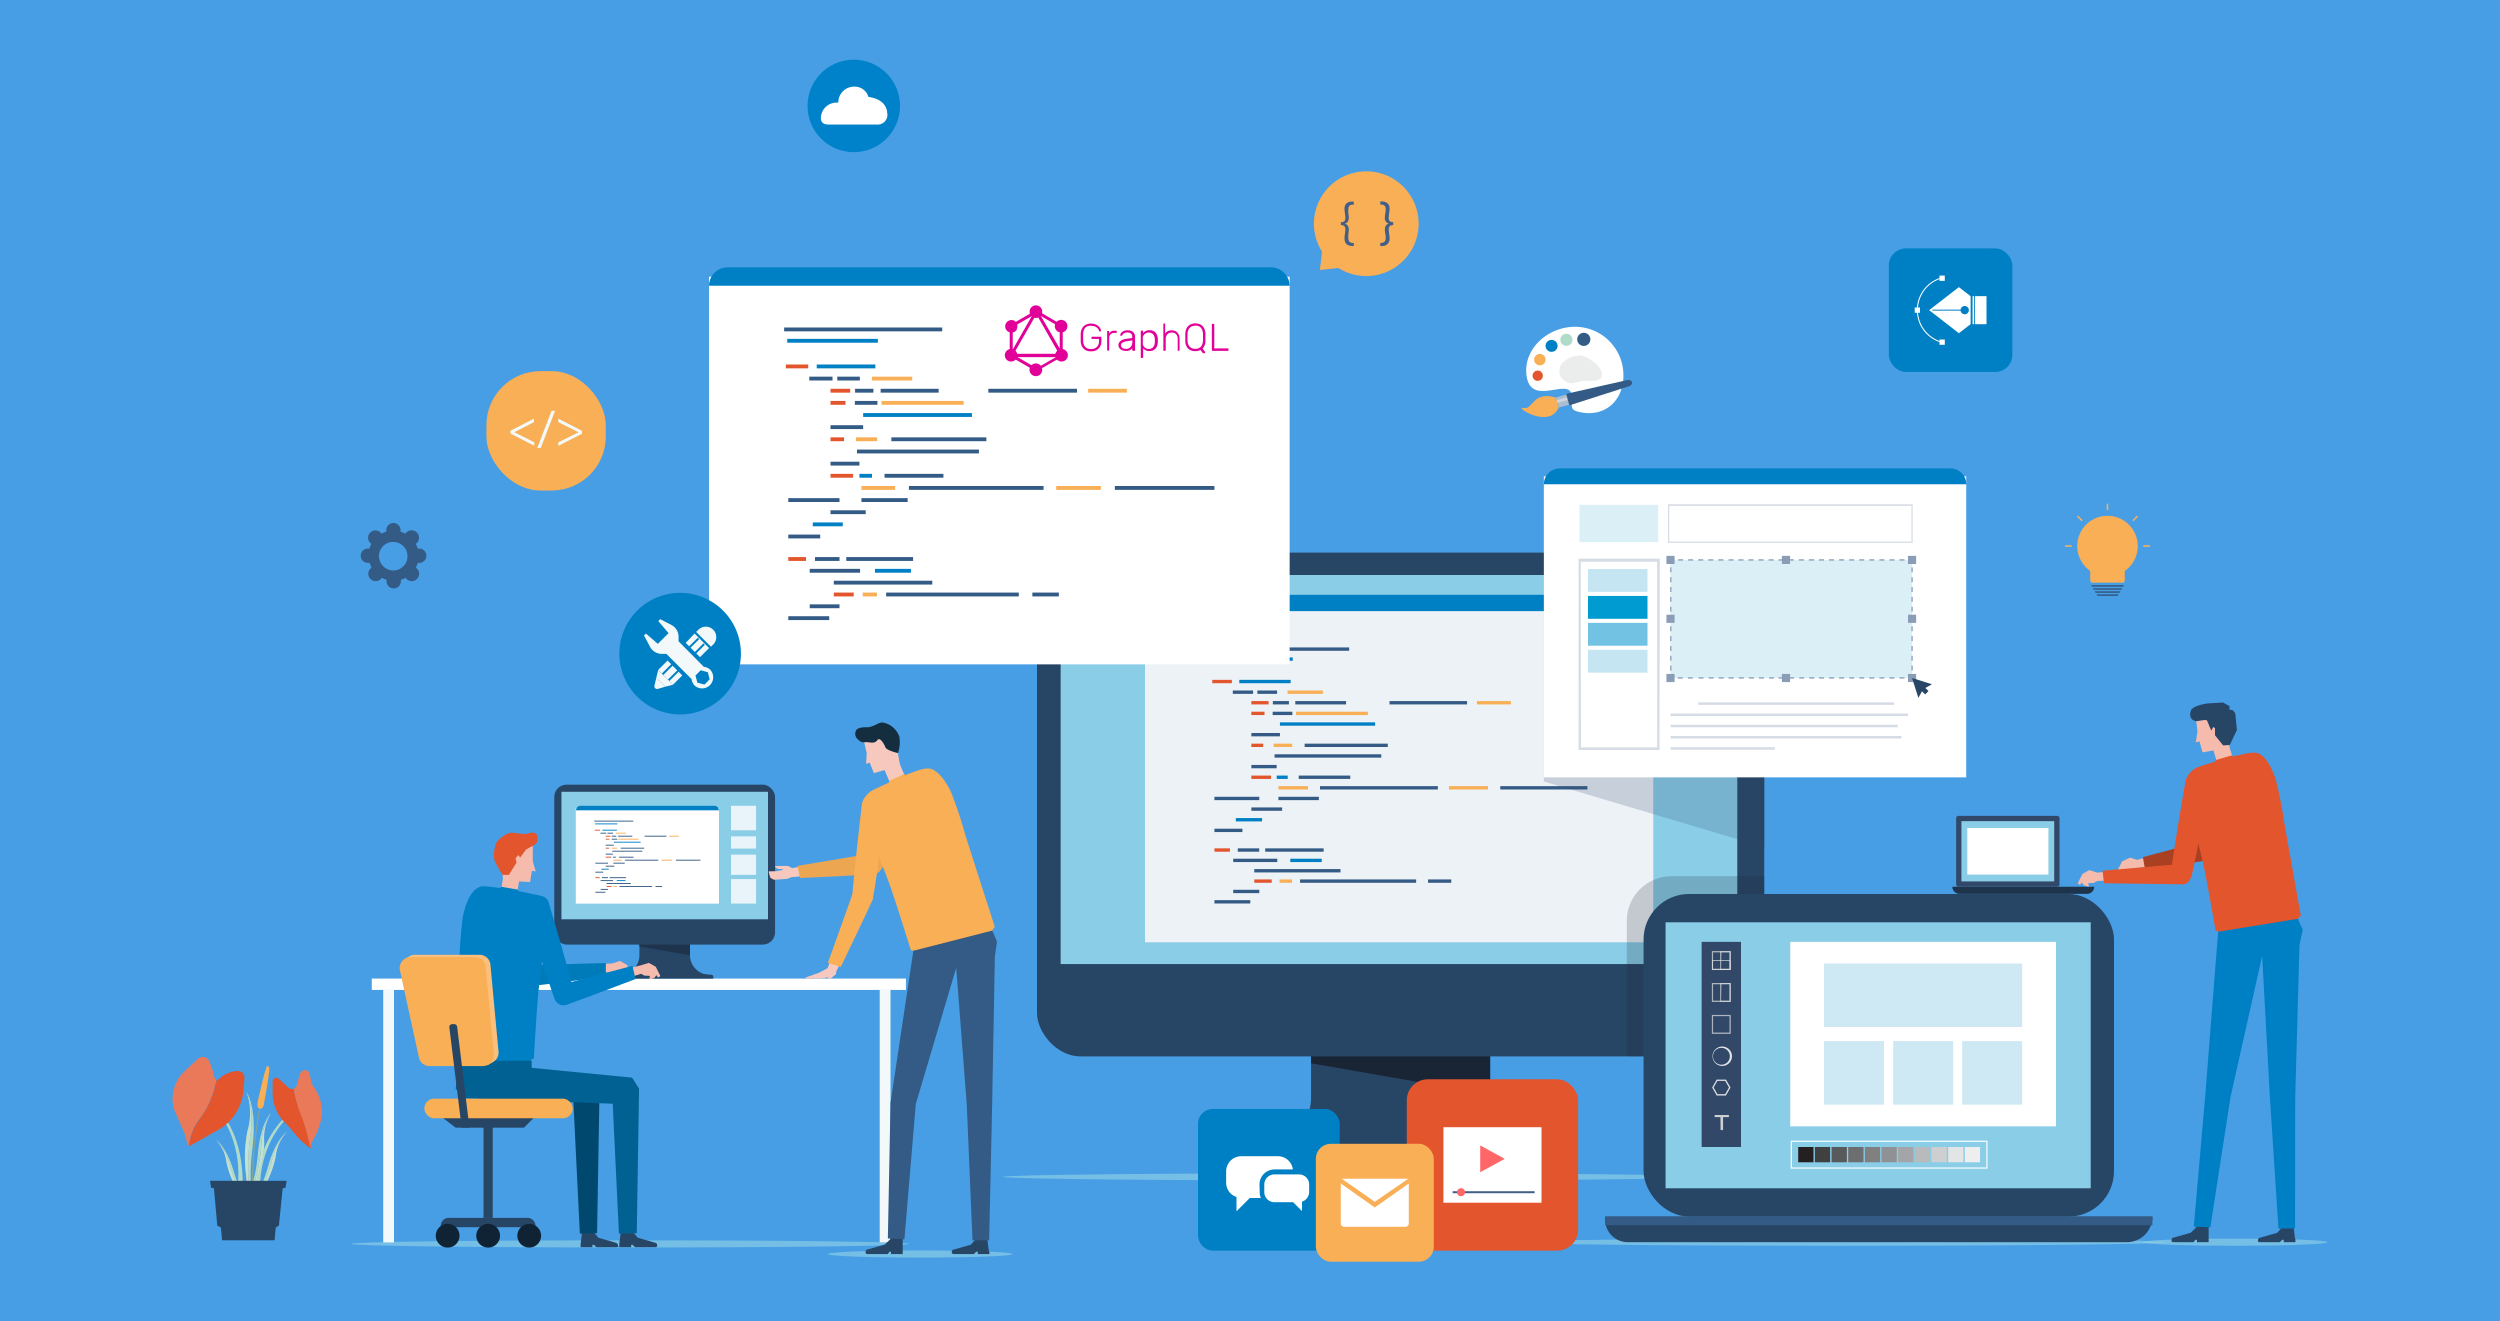 <svg id="Layer_1" data-name="Layer 1" xmlns="http://www.w3.org/2000/svg" viewBox="0 0 350 185"><defs><style>.cls-1{fill:#479ee4;}.cls-2{fill:#274565;}.cls-3,.cls-37{fill:#192434;}.cls-4,.cls-5{fill:#89cde7;}.cls-5,.cls-50{opacity:0.7;}.cls-6{fill:#e3552d;}.cls-38,.cls-7{fill:#fff;}.cls-8{fill:#425f88;}.cls-9{fill:#ff6668;}.cls-10{fill:#0080c4;}.cls-11{fill:#345b85;}.cls-12{fill:#f9af56;}.cls-13{fill:#1e344c;}.cls-14,.cls-51{fill:#314869;}.cls-15{fill:#f3f9fa;}.cls-16{fill:#0082ca;}.cls-17{fill:#b0dbc8;}.cls-18{fill:#ea795a;}.cls-19{fill:#84a496;}.cls-20{fill:#a3a5a8;}.cls-21{fill:#c1e2d3;}.cls-22{fill:#2a2a3c;}.cls-23{fill:#e8f4fa;}.cls-24{fill:#f5bcad;}.cls-25{fill:#aa4022;}.cls-26{fill:#f7c9be;}.cls-27{fill:#142d3f;}.cls-28{fill:#eca652;}.cls-29{fill:#c5e5f3;}.cls-30{fill:#007bba;}.cls-31{fill:#00486e;}.cls-32{fill:#006192;}.cls-33{fill:#0f2334;}.cls-34{fill:#fabf7b;}.cls-35{fill:#edf2f6;}.cls-36{fill:#a4a6a9;}.cls-37,.cls-51{opacity:0.2;}.cls-38{opacity:0.9;}.cls-39{fill:#241f20;}.cls-40{fill:#404041;}.cls-41{fill:#58595b;}.cls-42{fill:#6d6e70;}.cls-43{fill:#808081;}.cls-44{fill:#8f9194;}.cls-45{fill:#b8babc;}.cls-46{fill:#cdcfd0;}.cls-47,.cls-50{fill:#e3e4e5;}.cls-48{fill:#eeeeef;}.cls-49{fill:#cee9f4;}.cls-52{fill:#d6dce5;}.cls-53{fill:#dbeff7;}.cls-54{fill:#009bd0;}.cls-55{fill:#72c2e4;}.cls-56{fill:#8b9cb7;}.cls-57{fill:#adbcce;}.cls-58{fill:#cdd6e1;}.cls-59{fill:#e10098;}</style></defs><title>objects-new-blogs</title><rect class="cls-1" x="-9.5" y="-8" width="369" height="201"/><path class="cls-2" d="M219.24,162.87a26.54,26.54,0,0,1-3.83-.42c-3.64-.9-6.79-5.09-6.79-8.84V135.36H183.55v18.25c0,3.75-3.15,7.94-6.79,8.84a26.7,26.7,0,0,1-3.83.42,1,1,0,0,0-.93,1v.91h48.17v-.91A1,1,0,0,0,219.24,162.87Z"/><polygon class="cls-3" points="183.55 135.36 183.55 148.86 208.62 153.24 208.62 135.36 183.55 135.36"/><rect class="cls-2" x="145.18" y="77.36" width="101.81" height="70.54" rx="6.11"/><rect class="cls-4" x="148.49" y="80.5" width="94.73" height="54.47"/><path class="cls-5" d="M303.16,173.91c0,.28-20.24.5-45.2.5s-45.21-.22-45.21-.5S233,173.4,258,173.4,303.16,173.63,303.16,173.91Z"/><ellipse class="cls-5" cx="189.6" cy="164.76" rx="49.13" ry="0.51"/><rect class="cls-6" x="196.95" y="151.1" width="23.99" height="23.99" rx="2.94"/><rect class="cls-7" x="202.08" y="157.81" width="13.73" height="10.57"/><rect class="cls-8" x="203.37" y="166.77" width="11.48" height="0.28"/><path class="cls-9" d="M205.1,166.91a.56.56,0,1,1-.56-.56A.56.56,0,0,1,205.1,166.91Z"/><polygon class="cls-9" points="210.66 162.24 207.23 160.36 207.23 164.11 210.66 162.24"/><rect class="cls-10" x="167.72" y="155.25" width="19.84" height="19.84" rx="2.06"/><path class="cls-7" d="M178.44,164.42h3.43a1.41,1.41,0,0,1,1.41,1.41v1.06a1.42,1.42,0,0,1-1,1.34v1.32l-1.24-1.24h-2.63a1.42,1.42,0,0,1-1.41-1.42v-1.06A1.41,1.41,0,0,1,178.44,164.42Z"/><path class="cls-7" d="M176.33,165.83a2.11,2.11,0,0,1,2.11-2.11H181a2.11,2.11,0,0,0-2.09-1.85h-5.13a2.12,2.12,0,0,0-2.12,2.12v1.59a2.1,2.1,0,0,0,1.45,2v2l1.86-1.86h1.55a2.11,2.11,0,0,1-.16-.8Z"/><polygon class="cls-11" points="293.64 83.43 296.47 83.43 296.59 83.21 293.51 83.21 293.64 83.43"/><polygon class="cls-11" points="293.39 83 296.72 83 296.84 82.78 293.26 82.78 293.39 83"/><polygon class="cls-11" points="293.14 82.57 296.97 82.57 297.1 82.36 293.01 82.36 293.14 82.57"/><polygon class="cls-11" points="292.88 82.14 297.22 82.14 297.35 81.92 292.76 81.92 292.88 82.14"/><path class="cls-12" d="M295.05,72.21a4.24,4.24,0,0,0-2.42,7.72v1.34l.13.3h4.59l.12-.3V79.93a4.24,4.24,0,0,0-2.42-7.72Z"/><rect class="cls-12" x="294.94" y="70.51" width="0.21" height="0.93"/><rect class="cls-12" x="300.06" y="76.34" width="0.93" height="0.22"/><rect class="cls-12" x="289.11" y="76.34" width="0.93" height="0.22"/><rect class="cls-12" x="291.07" y="72.11" width="0.21" height="0.93" transform="translate(33.96 227.15) rotate(-45)"/><rect class="cls-12" x="298.46" y="72.47" width="0.93" height="0.21" transform="translate(36.35 232.82) rotate(-45.04)"/><path class="cls-13" d="M273.31,124.14h19.88a0,0,0,0,1,0,0v0a1,1,0,0,1-1,1H274.33a1,1,0,0,1-1-1v0A0,0,0,0,1,273.31,124.14Z"/><rect class="cls-14" x="273.86" y="114.22" width="14.47" height="9.92" rx="0.31"/><rect class="cls-4" x="274.6" y="114.96" width="12.99" height="8.44"/><rect class="cls-7" x="275.42" y="115.92" width="11.36" height="6.52"/><rect class="cls-10" x="264.44" y="34.78" width="17.29" height="17.29" rx="2.38"/><rect class="cls-7" x="275.35" y="42.63" width="3.93" height="1.6" transform="translate(320.74 -233.89) rotate(90)"/><polygon class="cls-7" points="275.89 45.38 275.89 43.42 275.89 41.47 274.24 40.2 270.08 43.42 274.24 46.65 275.89 45.38"/><rect class="cls-7" x="274.3" y="43.31" width="3.93" height="0.22" transform="translate(319.69 -232.84) rotate(90)"/><path class="cls-10" d="M274.48,43.42h0a.58.58,0,0,1,.58-.58h0a.58.58,0,0,1,.58.58h0a.58.58,0,0,1-.58.58h0A.58.58,0,0,1,274.48,43.42Z"/><rect class="cls-10" x="270.55" y="43.35" width="4.51" height="0.14"/><path class="cls-7" d="M271.88,48a4.75,4.75,0,0,1-.29-9.09l.05.13a4.61,4.61,0,0,0,.28,8.82Z"/><rect class="cls-7" x="271.53" y="47.53" width="0.74" height="0.74" transform="translate(319.8 -224) rotate(90)"/><rect class="cls-7" x="271.53" y="38.58" width="0.74" height="0.74" transform="translate(310.85 -232.95) rotate(90)"/><rect class="cls-7" x="268.06" y="43.05" width="0.74" height="0.74" transform="translate(311.85 -225.01) rotate(90)"/><rect class="cls-12" x="184.22" y="160.13" width="16.51" height="16.51" rx="2.09"/><polygon class="cls-7" points="187.84 165.02 192.47 168.25 197.16 165.02 187.84 165.02"/><path class="cls-7" d="M192.47,169.05l-.31-.22-4.45-3.14v5.59a.47.47,0,0,0,.47.47h8.59a.47.47,0,0,0,.46-.47v-5.59l-4.45,3.14Z"/><rect class="cls-12" x="68.1" y="51.96" width="16.71" height="16.71" rx="7.56"/><path class="cls-15" d="M71.43,60.32l3.32-1.71v.49L72,60.51h0l2.8,1.41v.49l-3.32-1.71Z"/><path class="cls-15" d="M75.22,62.71l2-5.2h.49l-2,5.2Z"/><path class="cls-15" d="M81.48,60.72l-3.32,1.7v-.49L81,60.52h0L78.16,59.1v-.49l3.32,1.7Z"/><path class="cls-11" d="M51.5,76.8h.21a3.71,3.71,0,0,1,.27-.65L51.83,76a1,1,0,0,1,1.45-1.44l.15.15a2.87,2.87,0,0,1,.65-.27v-.22a1,1,0,0,1,2,0v.22a2.87,2.87,0,0,1,.65.27l.15-.15A1,1,0,0,1,58.37,76l-.15.15a3.71,3.71,0,0,1,.27.65h.21a1,1,0,1,1,0,2h-.21a3.42,3.42,0,0,1-.27.65l.15.15a1,1,0,0,1,0,1.45,1,1,0,0,1-1.45,0l-.15-.15a3.42,3.42,0,0,1-.65.27v.21a1,1,0,1,1-2,0v-.21a3.42,3.42,0,0,1-.65-.27l-.15.15a1,1,0,0,1-1.45,0,1,1,0,0,1,0-1.45l.15-.15a3.42,3.42,0,0,1-.27-.65H51.5a1,1,0,1,1,0-2Zm3.6,3.07a2,2,0,1,0-2.05-2.05A2.05,2.05,0,0,0,55.1,79.87Z"/><path class="cls-12" d="M196.46,36.5a7.33,7.33,0,1,0-11.38-1.27l-.29,2.57,2.58-.28A7.33,7.33,0,0,0,196.46,36.5Z"/><path class="cls-8" d="M187.72,31.11c.55,0,.63-.3.63-.58a4.91,4.91,0,0,0-.06-.66,4.62,4.62,0,0,1-.06-.65c0-.72.47-1,1.13-1h.17v.43h-.14c-.47,0-.62.25-.62.67a3.64,3.64,0,0,0,0,.56,3.68,3.68,0,0,1,.06.59c0,.51-.21.76-.57.85v0c.36.08.57.35.57.85a3.57,3.57,0,0,1-.06.59,3.77,3.77,0,0,0,0,.57c0,.44.18.68.62.68h.14v.43h-.17c-.65,0-1.13-.28-1.13-1.07a4.62,4.62,0,0,1,.06-.64,4.76,4.76,0,0,0,.06-.64c0-.24-.08-.58-.63-.58Z"/><path class="cls-8" d="M195.05,31.51c-.56,0-.63.34-.63.58a4.76,4.76,0,0,0,.06.64,4.62,4.62,0,0,1,.06.64,1,1,0,0,1-1.13,1.07h-.17V34h.13c.44,0,.63-.24.63-.68,0-.19,0-.37-.05-.57a2.73,2.73,0,0,1-.07-.59c0-.5.22-.77.57-.85v0a.76.76,0,0,1-.57-.85,2.8,2.8,0,0,1,.07-.59,5.54,5.54,0,0,0,.05-.56c0-.42-.16-.66-.62-.67h-.14V28.2h.16c.66,0,1.14.3,1.14,1a4.62,4.62,0,0,1-.06.65,4.91,4.91,0,0,0-.06.66c0,.28.07.58.63.58Z"/><path class="cls-16" d="M126,14.83a6.47,6.47,0,1,1-6.47-6.47A6.47,6.47,0,0,1,126,14.83Z"/><path class="cls-7" d="M124.22,16c0-1.5-1.19-2.24-2.64-2.43a2,2,0,0,0-2-1.44,2.22,2.22,0,0,0-2.22,2.23h-.22a2.21,2.21,0,0,0-2.22,2.22h0c0,.38.24.85,1,.85h6.76a1.37,1.37,0,0,0,1.56-1.42Z"/><path class="cls-17" d="M28.32,153.23s8,5.83,3.88,17.77l1.11.07S36.65,159.12,28.32,153.23Z"/><path class="cls-17" d="M43.06,154.23s-8.21,4-6.41,15.57l-1-.12S34.51,158.24,43.06,154.23Z"/><path class="cls-18" d="M28.84,155.28a14.65,14.65,0,0,0,1.44-4.05,1.65,1.65,0,0,1-.41-1,12.6,12.6,0,0,0-.5-1.48,1,1,0,0,0-1.65-.52L25.81,150a5.29,5.29,0,0,0-1.42,5.36l1.48,3.4a12.93,12.93,0,0,0,.51,1.73c.06-.19.11-.6.15-.78C27.14,157.24,27.75,157.14,28.84,155.28Z"/><path class="cls-6" d="M27,160.19l3.68-2.08a7,7,0,0,0,3.4-5.41l.14-1.64c.08-.89-.53-1.25-1.48-1.07a5.29,5.29,0,0,0-1.43.55c-.31.15-.72.63-1,.69a14.65,14.65,0,0,1-1.44,4.05c-1.09,1.86-1.7,2-2.31,4.44,0,.18-.09.59-.15.78A3,3,0,0,1,27,160.19Z"/><path class="cls-6" d="M41.12,152.42a.73.73,0,0,1-.77-.18l-1.18-1.09c-.54-.5-1.06-.28-1,.49,0,.28,0,1.25,0,1.25a5.89,5.89,0,0,0,2,4.55c.59.6,1.58,1.94,2.26,2.5.17.14.91.82,1.08.8a24.08,24.08,0,0,0-1.31-4.7A17.43,17.43,0,0,1,41.12,152.42Z"/><path class="cls-18" d="M43.92,159.46a10.41,10.41,0,0,0,1.14-3.25,6,6,0,0,0-1.2-4.12c-.35-.46-.39-1.45-.59-1.91-.29-.67-1.21-.36-1.37.43-.07.37-.33,1.26-.33,1.26a.76.76,0,0,1-.45.55,17.43,17.43,0,0,0,1,3.62,24.08,24.08,0,0,1,1.31,4.7C43.64,160.2,43.34,160.43,43.92,159.46Z"/><path class="cls-19" d="M36.75,152.83a75.44,75.44,0,0,0-1.25,7.67c-.26,2.2-.19,4.64-.29,7h.36a44.38,44.38,0,0,1,.11-7c.43-4,1.07-7,1.19-7.79C37.1,151.24,36.75,152.83,36.75,152.83Z"/><path class="cls-12" d="M36.36,155.21h0c-.35-.07-.38-.63-.26-1.09.28-1.15.7-3.09,1-4.09.16-.44.23-.81.37-.8h.07c.14.08.18.41.15.7-.13,1.13-.48,3.37-.73,4.53C36.92,154.93,36.71,155.29,36.36,155.21Z"/><path class="cls-17" d="M30.27,159.61s1.39.83,2.42,4.27,1.7,3.8,1.7,3.8l-.31.13a19.88,19.88,0,0,1-1.85-4.36C31.53,160.56,30.27,159.61,30.27,159.61Z"/><path class="cls-20" d="M33.19,166.49a11.92,11.92,0,0,1-1.47-3.71,5.68,5.68,0,0,0-1.45-3.17s1.26.95,2,3.84a19.88,19.88,0,0,0,1.85,4.36l-.19.07Z"/><path class="cls-21" d="M33.19,166.49a11.92,11.92,0,0,1-1.47-3.71,5.68,5.68,0,0,0-1.45-3.17s1.26.95,2,3.84a19.88,19.88,0,0,0,1.85,4.36l-.19.07Z"/><path class="cls-17" d="M40.16,158.48s-1.53.93-2.61,4.73-1.83,4.22-1.83,4.22l.35.14a22.93,22.93,0,0,0,2-4.83C38.78,159.54,40.16,158.48,40.16,158.48Z"/><path class="cls-20" d="M37,166.1a13.37,13.37,0,0,0,1.58-4.1,6.2,6.2,0,0,1,1.55-3.52s-1.38,1.06-2.11,4.26a22.93,22.93,0,0,1-2,4.83l.2.07Z"/><path class="cls-21" d="M37,166.1a13.37,13.37,0,0,0,1.58-4.1,6.2,6.2,0,0,1,1.55-3.52s-1.38,1.06-2.11,4.26a22.93,22.93,0,0,1-2,4.83l.2.07Z"/><path class="cls-17" d="M37.94,155.81s-1.43,1.3-1.82,5.55-1.1,4.85-1.1,4.85l.39.07a24.15,24.15,0,0,0,1.14-5.52C36.69,157.21,37.94,155.81,37.94,155.81Z"/><path class="cls-20" d="M36.14,164.54a14.28,14.28,0,0,0,.85-4.68,6.82,6.82,0,0,1,.95-4.05s-1.25,1.4-1.39,4.95a24.15,24.15,0,0,1-1.14,5.52l.24,0Z"/><path class="cls-21" d="M36.14,164.54a14.28,14.28,0,0,0,.85-4.68,6.82,6.82,0,0,1,.95-4.05s-1.25,1.4-1.39,4.95a24.15,24.15,0,0,1-1.14,5.52l.24,0Z"/><path class="cls-17" d="M34.52,152.87s1.5,2.07.84,7.68.1,6.56.1,6.56h-.53a32.39,32.39,0,0,1,0-7.45C35.75,155,34.52,152.87,34.52,152.87Z"/><path class="cls-20" d="M34.47,164.65a19,19,0,0,1,.17-6.29,8.92,8.92,0,0,0-.12-5.49s1.23,2.15.44,6.78a32.39,32.39,0,0,0,0,7.45h-.31Z"/><path class="cls-21" d="M34.47,164.65a19,19,0,0,1,.17-6.29,8.92,8.92,0,0,0-.12-5.49s1.23,2.15.44,6.78a32.39,32.39,0,0,0,0,7.45h-.31Z"/><polygon class="cls-2" points="38.44 173.64 31.09 173.64 30.93 171.86 30.42 171.6 29.95 166.35 29.55 166.28 29.41 165.31 40.12 165.31 39.97 166.28 39.57 166.37 39.05 171.56 38.61 171.86 38.44 173.64"/><path class="cls-5" d="M141.75,175.57c0,.28-5.78.5-12.91.5s-12.92-.22-12.92-.5,5.78-.51,12.92-.51S141.75,175.29,141.75,175.57Z"/><path class="cls-5" d="M325.85,173.91c0,.28-5.79.5-12.92.5s-12.92-.22-12.92-.5,5.79-.51,12.92-.51S325.85,173.63,325.85,173.91Z"/><path class="cls-5" d="M127.29,174.14c0,.28-17.49.51-39.07.51s-39.07-.23-39.07-.51,17.5-.5,39.07-.5S127.29,173.86,127.29,174.14Z"/><rect class="cls-7" x="52.05" y="137" width="74.78" height="1.59"/><rect class="cls-15" x="53.65" y="138.59" width="1.51" height="35.35"/><rect class="cls-15" x="123.16" y="138.59" width="1.51" height="35.35"/><path class="cls-2" d="M99.6,136.46a7,7,0,0,1-1.09-.12,2.76,2.76,0,0,1-1.91-2.49V128.7H89.52v5.15a2.76,2.76,0,0,1-1.92,2.49,6.72,6.72,0,0,1-1.08.12.28.28,0,0,0-.26.28V137h13.6v-.25A.28.28,0,0,0,99.6,136.46Z"/><polygon class="cls-13" points="89.52 128.7 89.52 132.51 96.6 133.74 96.6 128.7 89.52 128.7"/><rect class="cls-2" x="77.6" y="109.85" width="30.91" height="22.39" rx="1.72"/><rect class="cls-4" x="78.6" y="110.85" width="28.92" height="17.85"/><polygon class="cls-22" points="92.44 126.02 92.42 126.02 92.42 126.02 92.44 126.02"/><polygon class="cls-22" points="92.44 109.85 92.42 109.85 92.42 109.85 92.44 109.85"/><rect class="cls-23" x="102.34" y="112.81" width="3.51" height="3.43"/><rect class="cls-23" x="102.34" y="117.09" width="3.51" height="1.71"/><rect class="cls-23" x="102.34" y="119.65" width="3.51" height="2.83"/><rect class="cls-23" x="102.34" y="123.07" width="3.51" height="3.43"/><path class="cls-24" d="M312.1,104.66l-3.74.67-.44-1.54-.51.14.24-1.48-.23-2a.8.8,0,0,1,.71-.89l2.83-.26a.79.79,0,0,1,.87.74Z"/><rect class="cls-24" x="310.33" y="104.38" width="2.29" height="3.95" transform="translate(-17.47 95.09) rotate(-16.89)"/><path class="cls-2" d="M312.93,99.82l.24,2.38-1,2.09-.93.07-1.14-1.42,0-1-.26-.16-.24.51-.31-.66a5.33,5.33,0,0,0-.32-.76c-.13-.19-1.24.11-1.48.09-.55-.06-1.1-.49-.76-1.48.25-.72,2.32-1,2.32-1l2.17-.13.91.51,0,.49.45.07Z"/><polygon class="cls-24" points="299.19 120.38 298.21 120.07 297.1 120.58 296.47 121.82 296.5 121.92 296.7 122.06 296.82 122.03 296.99 121.75 297.33 122.17 297.98 122.36 297.99 122.13 297.89 121.96 298.02 121.84 298.67 121.82 299.16 121.56 301.71 121.14 301.4 119.81 299.19 120.38"/><path class="cls-25" d="M309.27,120.19a1.41,1.41,0,0,0,1.71-.7c.45-.65,5.12-7.8,6.06-11.26.18-.7.14-2.12-1-2.53-.87-.3-1.31.41-1.85,1.42-2,3.79-5.21,9.72-5.87,11.32C308.09,118.9,308.29,119.72,309.27,120.19Z"/><path class="cls-25" d="M310.84,119c.16.72-.41,1.26-1.28,1.37l-9.24,1.41L300,120s8.41-2.24,9.2-2.39A1.63,1.63,0,0,1,310.84,119Z"/><path class="cls-6" d="M321.75,128.9l-11.08,1.95-.08-.44-.41-.14s-1.25-7.27-1.78-9.58-1.33-5.37-1.81-7.41a13.77,13.77,0,0,1-.67-3.58,2.88,2.88,0,0,1,2-2.38c.57-.2,2.25-.71,2.25-.71l.07-.21,2.26-.66.11.17.77-.18c1.15-.26,2.32-.57,3-.15,1.18.71,1.88,2.52,2.22,3.53a62.13,62.13,0,0,1,1.22,6.22c.62,3.46,2.29,12.88,2.29,12.88l-.43.41Z"/><polygon class="cls-24" points="293.63 122.17 292.5 121.81 291.53 122.37 290.91 123.61 290.93 123.71 291.13 123.85 291.26 123.82 291.43 123.53 291.77 123.95 292.41 124.14 292.43 123.92 292.33 123.75 292.45 123.63 293.1 123.61 293.6 123.34 296.05 123.24 295.89 121.95 293.63 122.17"/><path class="cls-6" d="M305.43,123.79c.71.09,1.2-.52,1.4-1.2s2.23-10.34,2.11-12.28c0-.72,0-1.59-1.29-2a1.32,1.32,0,0,0-1.36.38,3,3,0,0,0-.39,1.07c-.73,4.24-1.85,11-2,12.7C303.91,123,304.36,123.66,305.43,123.79Z"/><path class="cls-6" d="M306.66,122.57c0,.24-.19,1.2-1.06,1.23-1.07,0-11.05-.15-11.05-.15l-.19-1.75,10.45-.9C305.49,120.94,306.75,121.09,306.66,122.57Z"/><path class="cls-2" d="M307.1,173.91h-2.85c-.2-.06-.23-.11-.23-.11v-.32c0-.11.19-.19.19-.19l2.49-.71.82-.8,0-.22,1.69.11,0,1.78h0l0,.46h-1.64v-.34h-.22Z"/><path class="cls-2" d="M316.08,173.8s0,0,.23.11h2.86l.34-.34h.21v.34h1.64l0-.46h-.05l-.22-1.78h-1.68l0,.22-.59.7-2.49.71s-.19.08-.19.19Z"/><polygon class="cls-22" points="312.12 173.83 312.04 173.83 312.04 173.83 312.12 173.83"/><polygon class="cls-10" points="308.73 153.44 307.13 171.73 309.45 171.83 312.27 153.6 316.7 133.84 317.79 153.7 318.98 171.99 321.31 171.99 321.33 153.7 321.93 132.22 322.4 130.16 321.82 128.94 321.75 128.62 310.54 130.44 310.51 130.79 308.73 153.44"/><path class="cls-26" d="M126,107.18l-3.65,1.06-.6-1.48-.49.19.08-1.49-.44-1.94a.8.8,0,0,1,.62-1l2.78-.56a.79.79,0,0,1,.94.65Z"/><rect class="cls-26" x="124.42" y="106.96" width="2.29" height="3.95" transform="translate(-32.6 57.79) rotate(-23.02)"/><path class="cls-27" d="M125.72,105.43s-1.56-.34-1.75-.79-.77-1.55-1.16-1c-.27.38-.64.36-1.24.28s-.9.19-1.43-.38a1,1,0,0,1-.25-1.34c.09-.13.43-.41,1.41-.38s1.67-.73,2.27-.67a3,3,0,0,1,2.34,2A4.79,4.79,0,0,1,125.72,105.43Z"/><polygon class="cls-26" points="113.24 121.15 110.89 121.53 110.31 121.23 109.24 121.23 108.52 121.26 108.52 121.39 108.92 121.67 109.25 121.65 109.64 121.73 109.57 121.8 108.7 121.97 107.62 121.99 107.67 122.32 107.87 122.92 108.38 123.17 110.18 123.04 110.82 122.8 113.45 122.56 113.24 121.15"/><path class="cls-28" d="M121.51,122.14a1.3,1.3,0,0,0,1.87-.47c.48-.62,7-9,7.55-10.81a1.82,1.82,0,0,0-.5-2.34,1.32,1.32,0,0,0-1.4-.13,3,3,0,0,0-.75.86c-2.19,3.71-6.61,9.42-7.44,11C120.61,120.7,120.4,121.47,121.51,122.14Z"/><path class="cls-28" d="M123.35,120.93a1.15,1.15,0,0,1-1.1,1.45c-1.06.14-10.24.54-10.24.54l-.36-1.7s9-1.49,9.79-1.65A1.62,1.62,0,0,1,123.35,120.93Z"/><path class="cls-12" d="M139,130.54l-10.92,3-.14-.43-.42-.09s-2.18-7-3-9.26-2-5.16-2.75-7.12a13.64,13.64,0,0,1-1.13-3.46,2.89,2.89,0,0,1,1.68-2.62c.54-.27,2.14-1,2.14-1l0-.21,2.16-1,.13.16.74-.28c1.1-.41,2.22-.86,3-.53,1.26.54,2.2,2.24,2.66,3.21a60.34,60.34,0,0,1,2,6c1.06,3.35,4.13,12.86,4.13,12.86l-.38.46Z"/><path class="cls-2" d="M124.28,175.57h-2.86c-.2-.06-.23-.11-.23-.11v-.32c0-.11.19-.19.19-.19l2.49-.71.82-.8,0-.22,1.69.11,0,1.78h0l0,.46h-1.64v-.34h-.21Z"/><path class="cls-2" d="M133.25,175.46s0,0,.23.11h2.86l.34-.34h.21l0,.34h1.64l-.05-.46h-.05l-.22-1.78h-1.68l0,.22-.59.7-2.49.71s-.19.08-.19.19Z"/><polygon class="cls-29" points="129.29 175.49 129.21 175.49 129.21 175.49 129.29 175.49"/><polygon class="cls-11" points="124.67 154.41 124.3 173.39 126.62 173.5 128.21 154.57 133.87 135.5 135.35 154.67 136.15 173.65 138.48 173.65 138.9 154.67 139.28 133.94 139.58 131.82 139.02 130.51 138.92 130.28 127.85 133.11 127.82 133.46 124.67 154.41"/><polygon class="cls-26" points="116.6 136.74 116.34 137 116.04 137 115.89 136.82 115 137 112.81 137 112.81 136.84 114.69 136.17 115.85 135.55 116.85 133.08 118.27 133.56 117.09 135.98 117.04 136.38 116.6 136.74"/><path class="cls-12" d="M120.7,126.83c1,.12,1.35-.49,1.52-1.18s1.7-10.44,1.48-12.37c-.08-.72-.11-1.58-1.39-1.94a1.32,1.32,0,0,0-1.34.45,2.84,2.84,0,0,0-.33,1.09c-.52,4.27-1.2,10.71-1.31,12.5C119.3,125.88,119.41,126.67,120.7,126.83Z"/><path class="cls-12" d="M121.36,124.45a1.14,1.14,0,0,1,.73,1.66c-.4,1-4.38,9.26-4.38,9.26l-1.81-.57s3.09-8.58,3.34-9.34A1.61,1.61,0,0,1,121.36,124.45Z"/><polygon class="cls-24" points="85.68 134.89 86.8 134.53 87.78 135.09 88.4 136.33 88.38 136.43 88.18 136.56 88.05 136.54 87.88 136.25 87.54 136.67 86.9 136.86 86.88 136.64 86.98 136.47 86.85 136.34 86.21 136.33 85.71 136.06 83.31 136.29 83.18 134.96 85.68 134.89"/><path class="cls-30" d="M75.19,137.69a1.31,1.31,0,0,1-1.9-.36c-.51-.6-6.26-8.52-6.94-10.34a1.8,1.8,0,0,1,.36-2.36,1.3,1.3,0,0,1,1.39-.21,2.69,2.69,0,0,1,.79.81c2.41,3.58,5.94,9,6.86,10.54C76,136.21,76.26,137,75.19,137.69Z"/><path class="cls-30" d="M73.31,136.77A1.15,1.15,0,0,0,74.67,138c1.07-.07,10.15-1.28,10.15-1.28l0-1.9s-9.11.27-9.92.27A1.61,1.61,0,0,0,73.31,136.77Z"/><path class="cls-24" d="M70.42,123.27l3.79.23.25-1.58L75,122l-.41-1.43v-2a.8.8,0,0,0-.82-.8l-2.84.08a.79.79,0,0,0-.77.84Z"/><rect class="cls-24" x="69.27" y="123.75" width="3.95" height="2.29" transform="translate(-64.18 173.2) rotate(-79.93)"/><path class="cls-6" d="M73.63,116.74c-.58.09-1.77-.26-2.34-.11A3.75,3.75,0,0,0,69.47,118a4.73,4.73,0,0,0-.26,2.41,12.62,12.62,0,0,0,1.16,2.07l.88,0,.86-1.39.22-.31-.16-.6.39-.47.27.35.8-1.11.73-.41s.76-.37.81-.6C75.6,116,74.1,116.67,73.63,116.74Z"/><path class="cls-10" d="M64.27,148.81l10.08,0,0-.45.39-.19s.42-7.36.68-9.71.62-5.5,1-7.58a27.59,27.59,0,0,0,.5-3.37c0-1.42-.22-1.88-1.36-2.14l-3-.63-.1-.2-2.32-.4-.09.19-1.26-.16c-1.17-.14-1.51-.18-2.17.32-1.09.84-1.58,2.72-1.81,3.77a62.89,62.89,0,0,0-.5,6.31c-.22,3.51-.51,13.57-.51,13.57l.48.35Z"/><polygon class="cls-24" points="89.71 135.15 90.83 134.8 91.81 135.35 92.43 136.59 92.4 136.69 92.21 136.83 92.08 136.8 91.91 136.52 91.57 136.94 90.93 137.13 90.91 136.91 91.01 136.74 90.88 136.61 90.24 136.59 89.74 136.33 87.79 136.96 87.45 135.72 89.71 135.15"/><path class="cls-10" d="M79.31,140.64a1.3,1.3,0,0,1-1.7-.91c-.31-.72-3.44-10-3.55-11.94,0-.72-.16-1.58,1-2.14a1.28,1.28,0,0,1,1.39.21,2.78,2.78,0,0,1,.51,1c1.24,4.12,3,10.35,3.41,12.1C80.53,139.47,80.55,140.26,79.31,140.64Z"/><path class="cls-10" d="M77.78,139.77a1.14,1.14,0,0,0,1.59.87c1-.31,9.6-3.57,9.6-3.57l-.42-1.86s-8.81,2.35-9.59,2.54A1.61,1.61,0,0,0,77.78,139.77Z"/><path class="cls-2" d="M86.58,174.5s0,.05-.23.11H83.49l-.34-.34h-.21v.34H81.29l0-.46h0l.22-1.78h1.68l0,.22.59.7,2.49.71s.19.08.19.19Z"/><polygon class="cls-31" points="82.96 150.87 70.89 149.57 70.89 153.88 80.26 153.97 81.18 172.71 83.59 172.65 83.94 152.4 82.96 150.87"/><path class="cls-2" d="M92,174.5s0,.05-.23.11H88.91l-.34-.34h-.21l0,.34H86.7l0-.46h0l.22-1.78H88.7l0,.22.6.7,2.48.71s.2.08.2.19Z"/><polygon class="cls-32" points="89.47 152.4 89.15 172.65 86.65 172.71 85.78 154.52 65.23 153.78 63.8 152.44 64.15 149.18 64.15 148.5 74.43 148.5 74.43 149.5 88.49 150.87 89.47 152.4"/><rect class="cls-2" x="67.69" y="157.66" width="1.29" height="12.84" transform="translate(136.67 328.16) rotate(180)"/><path class="cls-2" d="M68.8,164.52H69a0,0,0,0,1,0,0v13.25a0,0,0,0,1,0,0H68.8a1.11,1.11,0,0,1-1.11-1.11v-11A1.11,1.11,0,0,1,68.8,164.52Z" transform="translate(239.48 102.81) rotate(90)"/><path class="cls-33" d="M64.33,173a1.66,1.66,0,1,0-1.66,1.66A1.65,1.65,0,0,0,64.33,173Z"/><path class="cls-33" d="M70,173a1.66,1.66,0,1,0-1.65,1.66A1.65,1.65,0,0,0,70,173Z"/><path class="cls-33" d="M75.75,173a1.66,1.66,0,1,0-1.65,1.66A1.65,1.65,0,0,0,75.75,173Z"/><polygon class="cls-2" points="61.54 156.16 63.79 157.87 73.36 157.87 75.14 156.09 61.54 156.16"/><rect class="cls-12" x="59.41" y="153.81" width="20.77" height="2.75" rx="1.37"/><path class="cls-34" d="M69.79,147.2l-1.13-12.14a1.52,1.52,0,0,0-1.52-1.39H58.07a1.49,1.49,0,0,0-.78.23h0l-.56.33h.18a1.5,1.5,0,0,0-.31,1.3l2.69,12.15a1.54,1.54,0,0,0,1.5,1.2h7.34v.18h.26l.61-.36h0A1.52,1.52,0,0,0,69.79,147.2Z"/><path class="cls-12" d="M67.64,149.25h-7.5a1.52,1.52,0,0,1-1.49-1.2L56,135.9A1.53,1.53,0,0,1,57.44,134h9.07A1.52,1.52,0,0,1,68,135.43l1.14,12.15A1.53,1.53,0,0,1,67.64,149.25Z"/><path class="cls-2" d="M64.63,157.86h1.09L64,143.73a.41.41,0,0,0-.4-.35h-.3a.4.4,0,0,0-.39.44Z"/><rect class="cls-7" x="80.61" y="113.13" width="20.05" height="13.38"/><path class="cls-10" d="M81.25,112.81H100a.64.64,0,0,1,.64.64v0a0,0,0,0,1,0,0h-20a0,0,0,0,1,0,0v0a.64.64,0,0,1,.64-.64Z"/><rect class="cls-6" x="83.26" y="116.16" width="0.77" height="0.13"/><rect class="cls-6" x="84.8" y="117" width="0.68" height="0.13"/><rect class="cls-6" x="84.8" y="117.42" width="0.52" height="0.13"/><rect class="cls-6" x="84.8" y="118.68" width="0.47" height="0.13"/><rect class="cls-6" x="84.8" y="119.94" width="0.78" height="0.13"/><rect class="cls-6" x="83.35" y="122.81" width="0.61" height="0.13"/><rect class="cls-6" x="84.92" y="124.04" width="0.69" height="0.13"/><rect class="cls-12" x="86.23" y="116.58" width="1.39" height="0.13"/><rect class="cls-12" x="93.7" y="117" width="1.34" height="0.13"/><rect class="cls-12" x="86.56" y="117.42" width="2.83" height="0.13"/><rect class="cls-12" x="85.68" y="118.68" width="0.73" height="0.13"/><rect class="cls-12" x="85.87" y="120.36" width="1.16" height="0.13"/><rect class="cls-12" x="92.59" y="120.36" width="1.54" height="0.13"/><rect class="cls-12" x="85.91" y="124.04" width="0.49" height="0.13"/><rect class="cls-10" x="83.31" y="115.28" width="3.13" height="0.13"/><rect class="cls-10" x="84.33" y="116.16" width="2.03" height="0.13"/><rect class="cls-10" x="85.93" y="117.84" width="3.76" height="0.13"/><rect class="cls-10" x="85.8" y="119.94" width="0.43" height="0.13"/><rect class="cls-10" x="84.19" y="121.62" width="1.04" height="0.13"/><rect class="cls-10" x="86.34" y="123.22" width="1.24" height="0.13"/><rect class="cls-11" x="84.09" y="123.22" width="1.74" height="0.13"/><rect class="cls-11" x="83.2" y="114.89" width="5.46" height="0.13"/><rect class="cls-11" x="84.07" y="116.58" width="0.8" height="0.13"/><rect class="cls-11" x="85.04" y="116.58" width="0.78" height="0.13"/><rect class="cls-11" x="85.65" y="117" width="0.63" height="0.13"/><rect class="cls-11" x="86.53" y="117" width="2" height="0.13"/><rect class="cls-11" x="90.25" y="117" width="3.06" height="0.13"/><rect class="cls-11" x="85.64" y="117.42" width="0.78" height="0.13"/><rect class="cls-11" x="84.8" y="118.26" width="1.13" height="0.13"/><rect class="cls-11" x="86.9" y="118.68" width="3.28" height="0.13"/><rect class="cls-11" x="85.72" y="119.1" width="4.21" height="0.13"/><rect class="cls-11" x="84.8" y="119.52" width="1" height="0.13"/><rect class="cls-11" x="86.67" y="119.94" width="2.03" height="0.13"/><rect class="cls-11" x="87.51" y="120.36" width="4.65" height="0.13"/><rect class="cls-11" x="94.62" y="120.36" width="3.44" height="0.13"/><rect class="cls-11" x="83.35" y="120.78" width="1.77" height="0.13"/><rect class="cls-11" x="85.87" y="120.78" width="1.59" height="0.13"/><rect class="cls-11" x="84.8" y="121.2" width="1.21" height="0.13"/><rect class="cls-11" x="83.35" y="122.04" width="1.1" height="0.13"/><rect class="cls-11" x="84.27" y="122.81" width="0.85" height="0.13"/><rect class="cls-11" x="85.35" y="122.81" width="2.3" height="0.13"/><rect class="cls-11" x="84.92" y="123.63" width="3.4" height="0.13"/><rect class="cls-11" x="86.72" y="124.04" width="4.58" height="0.13"/><rect class="cls-11" x="91.77" y="124.04" width="0.91" height="0.13"/><rect class="cls-11" x="84.09" y="124.45" width="1.03" height="0.13"/><rect class="cls-11" x="83.35" y="124.85" width="1.41" height="0.13"/><rect class="cls-35" x="160.3" y="84.42" width="71.16" height="47.5"/><path class="cls-10" d="M162.58,83.27h66.59a2.29,2.29,0,0,1,2.29,2.29v0a0,0,0,0,1,0,0H160.3a0,0,0,0,1,0,0v0A2.29,2.29,0,0,1,162.58,83.27Z"/><rect class="cls-6" x="169.72" y="95.18" width="2.74" height="0.47"/><rect class="cls-6" x="175.19" y="98.15" width="2.41" height="0.47"/><rect class="cls-6" x="175.19" y="99.64" width="1.84" height="0.47"/><rect class="cls-6" x="175.19" y="104.11" width="1.66" height="0.47"/><rect class="cls-6" x="175.19" y="108.58" width="2.76" height="0.47"/><rect class="cls-6" x="170.02" y="118.77" width="2.17" height="0.47"/><rect class="cls-6" x="175.6" y="123.12" width="2.44" height="0.47"/><rect class="cls-12" x="180.26" y="96.67" width="4.94" height="0.47"/><rect class="cls-12" x="206.77" y="98.15" width="4.75" height="0.47"/><rect class="cls-12" x="181.44" y="99.64" width="10.06" height="0.47"/><rect class="cls-12" x="178.31" y="104.11" width="2.6" height="0.47"/><rect class="cls-12" x="178.98" y="110.06" width="4.13" height="0.47"/><rect class="cls-12" x="202.85" y="110.06" width="5.47" height="0.47"/><rect class="cls-12" x="179.14" y="123.12" width="1.74" height="0.47"/><rect class="cls-10" x="169.88" y="92.04" width="11.1" height="0.47"/><rect class="cls-10" x="173.5" y="95.18" width="7.19" height="0.47"/><rect class="cls-10" x="179.19" y="101.13" width="13.33" height="0.47"/><rect class="cls-10" x="178.74" y="108.58" width="1.54" height="0.47"/><rect class="cls-10" x="173.02" y="114.53" width="3.67" height="0.47"/><rect class="cls-10" x="180.64" y="120.22" width="4.4" height="0.47"/><rect class="cls-11" x="172.65" y="120.22" width="6.17" height="0.47"/><rect class="cls-11" x="169.51" y="90.64" width="19.37" height="0.47"/><rect class="cls-11" x="172.59" y="96.67" width="2.84" height="0.47"/><rect class="cls-11" x="176.03" y="96.67" width="2.76" height="0.47"/><rect class="cls-11" x="178.2" y="98.15" width="2.25" height="0.47"/><rect class="cls-11" x="181.34" y="98.15" width="7.11" height="0.47"/><rect class="cls-11" x="194.53" y="98.15" width="10.86" height="0.47"/><rect class="cls-11" x="178.17" y="99.64" width="2.76" height="0.47"/><rect class="cls-11" x="175.19" y="102.62" width="4" height="0.47"/><rect class="cls-11" x="182.65" y="104.11" width="11.64" height="0.47"/><rect class="cls-11" x="178.44" y="105.6" width="14.94" height="0.47"/><rect class="cls-11" x="175.19" y="107.09" width="3.54" height="0.47"/><rect class="cls-11" x="181.82" y="108.58" width="7.22" height="0.47"/><rect class="cls-11" x="184.8" y="110.06" width="16.5" height="0.47"/><rect class="cls-11" x="210.04" y="110.06" width="12.2" height="0.47"/><rect class="cls-11" x="170.02" y="111.55" width="6.28" height="0.47"/><rect class="cls-11" x="178.98" y="111.55" width="5.66" height="0.47"/><rect class="cls-11" x="175.19" y="113.04" width="4.31" height="0.47"/><rect class="cls-11" x="170.02" y="116.02" width="3.92" height="0.47"/><rect class="cls-11" x="173.29" y="118.77" width="3" height="0.47"/><rect class="cls-11" x="177.13" y="118.77" width="8.18" height="0.47"/><rect class="cls-11" x="175.6" y="121.67" width="12.07" height="0.47"/><rect class="cls-11" x="182.01" y="123.12" width="16.25" height="0.47"/><rect class="cls-11" x="199.93" y="123.12" width="3.25" height="0.47"/><rect class="cls-11" x="172.65" y="124.57" width="3.65" height="0.47"/><rect class="cls-11" x="170.02" y="126.02" width="5.02" height="0.47"/><rect class="cls-7" x="99.26" y="38.74" width="81.29" height="54.27"/><path class="cls-10" d="M101.87,37.43h76.07A2.61,2.61,0,0,1,180.55,40v0a0,0,0,0,1,0,0H99.26a0,0,0,0,1,0,0v0A2.61,2.61,0,0,1,101.87,37.43Z"/><rect class="cls-6" x="110.02" y="51.03" width="3.13" height="0.54"/><rect class="cls-6" x="116.27" y="54.43" width="2.76" height="0.54"/><rect class="cls-6" x="116.27" y="56.13" width="2.1" height="0.54"/><rect class="cls-6" x="116.27" y="61.23" width="1.9" height="0.54"/><rect class="cls-6" x="116.27" y="66.34" width="3.16" height="0.54"/><rect class="cls-6" x="110.36" y="77.99" width="2.48" height="0.54"/><rect class="cls-6" x="116.73" y="82.96" width="2.79" height="0.54"/><rect class="cls-12" x="122.07" y="52.73" width="5.64" height="0.54"/><rect class="cls-12" x="152.34" y="54.43" width="5.42" height="0.54"/><rect class="cls-12" x="123.42" y="56.13" width="11.49" height="0.54"/><rect class="cls-12" x="119.83" y="61.23" width="2.97" height="0.54"/><rect class="cls-12" x="120.6" y="68.04" width="4.72" height="0.54"/><rect class="cls-12" x="147.87" y="68.04" width="6.25" height="0.54"/><rect class="cls-12" x="120.78" y="82.96" width="1.99" height="0.54"/><rect class="cls-10" x="110.21" y="47.44" width="12.69" height="0.54"/><rect class="cls-10" x="114.34" y="51.03" width="8.21" height="0.54"/><rect class="cls-10" x="120.84" y="57.83" width="15.23" height="0.54"/><rect class="cls-10" x="120.32" y="66.34" width="1.76" height="0.54"/><rect class="cls-10" x="113.79" y="73.14" width="4.2" height="0.54"/><rect class="cls-10" x="122.5" y="79.64" width="5.03" height="0.54"/><rect class="cls-11" x="113.36" y="79.64" width="7.05" height="0.54"/><rect class="cls-11" x="109.78" y="45.85" width="22.13" height="0.54"/><rect class="cls-11" x="113.3" y="52.73" width="3.25" height="0.54"/><rect class="cls-11" x="117.22" y="52.73" width="3.16" height="0.54"/><rect class="cls-11" x="119.71" y="54.43" width="2.57" height="0.54"/><rect class="cls-11" x="123.29" y="54.43" width="8.12" height="0.54"/><rect class="cls-11" x="138.37" y="54.43" width="12.41" height="0.54"/><rect class="cls-11" x="119.68" y="56.13" width="3.16" height="0.54"/><rect class="cls-11" x="116.27" y="59.53" width="4.57" height="0.54"/><rect class="cls-11" x="124.79" y="61.23" width="13.3" height="0.54"/><rect class="cls-11" x="119.98" y="62.94" width="17.07" height="0.54"/><rect class="cls-11" x="116.27" y="64.64" width="4.05" height="0.54"/><rect class="cls-11" x="123.84" y="66.34" width="8.24" height="0.54"/><rect class="cls-11" x="127.25" y="68.04" width="18.85" height="0.54"/><rect class="cls-11" x="156.08" y="68.04" width="13.94" height="0.54"/><rect class="cls-11" x="110.36" y="69.74" width="7.17" height="0.54"/><rect class="cls-11" x="120.6" y="69.74" width="6.47" height="0.54"/><rect class="cls-11" x="116.27" y="71.44" width="4.93" height="0.54"/><rect class="cls-11" x="110.36" y="74.84" width="4.47" height="0.54"/><rect class="cls-11" x="114.1" y="77.99" width="3.43" height="0.54"/><rect class="cls-11" x="118.48" y="77.99" width="9.35" height="0.54"/><rect class="cls-11" x="116.73" y="81.3" width="13.79" height="0.54"/><rect class="cls-11" x="124.06" y="82.96" width="18.57" height="0.54"/><rect class="cls-11" x="144.53" y="82.96" width="3.71" height="0.54"/><rect class="cls-11" x="113.36" y="84.61" width="4.17" height="0.54"/><rect class="cls-11" x="110.36" y="86.27" width="5.73" height="0.54"/><path class="cls-10" d="M103.73,91.55A8.51,8.51,0,1,1,95.22,83,8.51,8.51,0,0,1,103.73,91.55Z"/><polygon class="cls-15" points="94.22 95.86 92.15 93.79 91.88 94.9 93.13 96.14 94.22 95.86"/><path class="cls-15" d="M93.13,96.14,91.88,94.9,91.62,96a.38.38,0,0,0,.46.45Z"/><polygon class="cls-15" points="93.71 95.34 93.51 95.14 94.81 93.85 94.16 93.2 92.87 94.5 94.22 95.86 95.52 94.56 95.01 94.05 93.71 95.34"/><rect class="cls-15" x="92.14" y="93.03" width="1.84" height="0.72" transform="translate(-38.78 93.15) rotate(-45)"/><path class="cls-15" d="M97.24,88.7,96,90,98,92l1.27-1.27Zm-.76,1.78,1.21-1.2.2.2-1.21,1.2Zm1,1-.2-.2,1.2-1.21.2.2Z"/><polygon class="cls-36" points="94.16 93.2 93.97 93 93.97 93 94.16 93.2 94.16 93.2"/><polygon class="cls-36" points="92.67 94.3 92.87 94.5 92.87 94.5 92.67 94.3 92.67 94.3"/><polygon class="cls-36" points="95.01 94.05 94.81 93.84 94.81 93.85 95.01 94.05 95.01 94.05"/><path class="cls-15" d="M95,89.11a1.85,1.85,0,0,0-1-1.61l-1.57-.82-.27.27,1.44,1.69-1.5,1.5L90.43,88.7l-.27.27L91,90.54a1.85,1.85,0,0,0,1.61,1h.68l3.54,3.54a1.5,1.5,0,0,0,.44.92,1.56,1.56,0,0,0,2.2-2.2,1.5,1.5,0,0,0-.93-.44L95,89.79Zm4.35,6-.72.73-1-.27-.26-1,.73-.73,1,.27Z"/><path class="cls-15" d="M99.53,90.54l-2.07-2.07.32-.31a1.47,1.47,0,0,1,2.07,0h0a1.47,1.47,0,0,1,0,2.07Z"/><path class="cls-37" d="M234,122.67h13a0,0,0,0,1,0,0V147.9a0,0,0,0,1,0,0H227.75a0,0,0,0,1,0,0V128.95A6.28,6.28,0,0,1,234,122.67Z"/><rect class="cls-2" x="230.1" y="125.16" width="65.86" height="45.16" rx="6.37"/><path class="cls-2" d="M224.73,170.32h76.61a0,0,0,0,1,0,0v0a3.59,3.59,0,0,1-3.59,3.59H227.89a3.17,3.17,0,0,1-3.17-3.17v-.42A0,0,0,0,1,224.73,170.32Z"/><rect class="cls-11" x="224.73" y="170.32" width="76.61" height="1.21"/><rect class="cls-4" x="233.18" y="129.12" width="59.52" height="37.24"/><path class="cls-38" d="M278.26,163.62H250.7v-3.93h27.56Zm-27.38-.18h27.2v-3.57h-27.2Z"/><rect class="cls-39" x="251.75" y="160.58" width="2.14" height="2.14"/><rect class="cls-40" x="254.08" y="160.58" width="2.14" height="2.14"/><rect class="cls-41" x="256.42" y="160.58" width="2.14" height="2.14"/><rect class="cls-42" x="258.75" y="160.58" width="2.14" height="2.14"/><rect class="cls-43" x="261.08" y="160.58" width="2.14" height="2.14"/><rect class="cls-44" x="263.41" y="160.58" width="2.14" height="2.14"/><rect class="cls-20" x="265.74" y="160.58" width="2.14" height="2.14"/><rect class="cls-45" x="268.07" y="160.58" width="2.14" height="2.14"/><rect class="cls-46" x="270.4" y="160.58" width="2.14" height="2.14"/><rect class="cls-47" x="272.74" y="160.58" width="2.14" height="2.14"/><rect class="cls-48" x="275.07" y="160.58" width="2.14" height="2.14"/><rect class="cls-7" x="250.64" y="131.86" width="37.2" height="25.83"/><rect class="cls-49" x="255.36" y="134.89" width="27.75" height="8.9"/><rect class="cls-49" x="255.36" y="145.75" width="8.4" height="8.9"/><rect class="cls-49" x="265.04" y="145.75" width="8.4" height="8.9"/><rect class="cls-49" x="274.71" y="145.75" width="8.4" height="8.9"/><rect class="cls-14" x="238.23" y="131.86" width="5.51" height="28.72"/><path class="cls-50" d="M242.31,144.74h-2.65v-2.65h2.65Zm-2.48-.18h2.3v-2.3h-2.3Z"/><path class="cls-50" d="M242.31,140.27h-2.65v-2.65h2.65Zm-2.48-.18h2.3V137.8h-2.3Z"/><path class="cls-50" d="M242.28,140.25h-1.46v-2.61h1.46Zm-1.33-.13h1.2v-2.35H241Z"/><path class="cls-50" d="M242.31,135.8h-2.65v-2.65h2.65Zm-2.48-.17h2.3v-2.3h-2.3Z"/><path class="cls-50" d="M242.28,135.78h-2.6v-1.37h2.6Zm-2.47-.13h2.35v-1.11h-2.35Z"/><path class="cls-50" d="M242.28,135.78h-1.46v-2.6h1.46Zm-1.33-.13h1.2v-2.34H241Z"/><path class="cls-47" d="M241,149.23a1.36,1.36,0,0,1,0-2.71,1.36,1.36,0,1,1,0,2.71Zm0-2.53a1.18,1.18,0,1,0,1.18,1.18A1.18,1.18,0,0,0,241,146.7Z"/><path class="cls-47" d="M241.63,153.37h-1.29l-.64-1.12.64-1.11h1.29l.64,1.11Zm-1.19-.18h1.08l.54-.94-.54-.93h-1.08l-.54.93Z"/><path class="cls-46" d="M240.86,156.4h-.81v-.3h2v.3h-.82v1.81h-.35Z"/><path class="cls-51" d="M244.34,77.36h-28.2v32.05l30.94,9.22V80.1A2.74,2.74,0,0,0,244.34,77.36Z"/><rect class="cls-7" x="216.14" y="66.69" width="59.13" height="42.14"/><path class="cls-10" d="M218.36,65.58h54.7a2.22,2.22,0,0,1,2.22,2.22v0a0,0,0,0,1,0,0H216.14a0,0,0,0,1,0,0v0A2.22,2.22,0,0,1,218.36,65.58Z"/><path class="cls-52" d="M232.33,105H221V78.21h11.37Zm-11-.36H232v-26H221.31Z"/><rect class="cls-53" x="221.13" y="70.68" width="11.02" height="5.22"/><path class="cls-52" d="M267.77,76H233.52v-5.4h34.25Zm-34.08-.18H267.6v-5H233.69Z"/><rect class="cls-29" x="222.32" y="79.66" width="8.33" height="3.2"/><rect class="cls-54" x="222.32" y="83.43" width="8.33" height="3.2"/><rect class="cls-55" x="222.32" y="87.2" width="8.33" height="3.2"/><rect class="cls-29" x="222.32" y="90.97" width="8.33" height="3.2"/><rect class="cls-52" x="237.76" y="98.33" width="27.42" height="0.35"/><rect class="cls-52" x="233.87" y="99.9" width="33.25" height="0.35"/><rect class="cls-52" x="233.87" y="101.47" width="31.8" height="0.35"/><rect class="cls-52" x="233.87" y="103.04" width="32.34" height="0.35"/><rect class="cls-52" x="233.87" y="104.61" width="14.61" height="0.35"/><rect class="cls-53" x="233.87" y="78.39" width="33.82" height="16.53"/><polygon class="cls-56" points="267.78 95.01 267.33 95.01 267.33 94.83 267.6 94.83 267.6 94.56 267.78 94.56 267.78 95.01"/><path class="cls-56" d="M266.63,95h-.7v-.18h.7Zm-1.41,0h-.7v-.18h.7Zm-1.41,0h-.7v-.18h.7Zm-1.41,0h-.7v-.18h.7ZM261,95h-.7v-.18h.7Zm-1.41,0h-.7v-.18h.7Zm-1.4,0h-.71v-.18h.71Zm-1.41,0h-.71v-.18h.71Zm-1.41,0h-.71v-.18h.71ZM254,95h-.71v-.18H254Zm-1.41,0h-.7v-.18h.7Zm-1.41,0h-.7v-.18h.7Zm-1.41,0H249v-.18h.7Zm-1.41,0h-.7v-.18h.7Zm-1.41,0h-.7v-.18h.7Zm-1.4,0h-.71v-.18h.71Zm-1.41,0h-.71v-.18h.71Zm-1.41,0H242v-.18h.71Zm-1.41,0h-.71v-.18h.71Zm-1.41,0h-.7v-.18h.7Zm-1.41,0h-.7v-.18h.7ZM237,95h-.7v-.18h.7Zm-1.41,0h-.7v-.18h.7Z"/><polygon class="cls-56" points="234.22 95.01 233.78 95.01 233.78 94.56 233.96 94.56 233.96 94.83 234.22 94.83 234.22 95.01"/><path class="cls-56" d="M234,93.88h-.18v-.69H234Zm0-1.38h-.18v-.69H234Zm0-1.37h-.18v-.69H234Zm0-1.38h-.18v-.69H234Zm0-1.38h-.18v-.68H234ZM234,87h-.18v-.69H234Zm0-1.38h-.18v-.68H234Zm0-1.37h-.18v-.69H234Zm0-1.38h-.18v-.69H234Zm0-1.37h-.18v-.69H234Zm0-1.38h-.18v-.69H234Z"/><polygon class="cls-56" points="233.96 78.75 233.78 78.75 233.78 78.3 234.22 78.3 234.22 78.48 233.96 78.48 233.96 78.75"/><path class="cls-56" d="M266.63,78.48h-.71V78.3h.71Zm-1.41,0h-.7V78.3h.7Zm-1.41,0h-.7V78.3h.7Zm-1.41,0h-.7V78.3h.7Zm-1.41,0h-.7V78.3h.7Zm-1.41,0h-.7V78.3h.7Zm-1.4,0h-.71V78.3h.71Zm-1.41,0h-.71V78.3h.71Zm-1.41,0h-.71V78.3h.71Zm-1.41,0h-.71V78.3H254Zm-1.41,0h-.7V78.3h.7Zm-1.41,0h-.7V78.3h.7Zm-1.41,0H249V78.3h.7Zm-1.41,0h-.7V78.3h.7Zm-1.41,0h-.7V78.3h.7Zm-1.4,0h-.71V78.3h.71Zm-1.41,0h-.71V78.3h.71Zm-1.41,0H242V78.3h.71Zm-1.41,0h-.71V78.3h.71Zm-1.41,0h-.7V78.3h.7Zm-1.41,0h-.7V78.3h.7Zm-1.41,0h-.7V78.3h.7Zm-1.41,0h-.7V78.3h.7Z"/><polygon class="cls-56" points="267.78 78.75 267.6 78.75 267.6 78.48 267.33 78.48 267.33 78.3 267.78 78.3 267.78 78.75"/><path class="cls-56" d="M267.78,93.88h-.18v-.69h.18Zm0-1.38h-.18v-.69h.18Zm0-1.37h-.18v-.69h.18Zm0-1.38h-.18v-.69h.18Zm0-1.38h-.18v-.68h.18Zm0-1.37h-.18v-.69h.18Zm0-1.38h-.18v-.68h.18Zm0-1.37h-.18v-.69h.18Zm0-1.38h-.18v-.69h.18Zm0-1.37h-.18v-.69h.18Zm0-1.38h-.18v-.69h.18Z"/><rect class="cls-56" x="267.12" y="86.06" width="1.14" height="1.14"/><rect class="cls-56" x="267.12" y="77.82" width="1.14" height="1.14"/><rect class="cls-56" x="267.12" y="94.35" width="1.14" height="1.14"/><rect class="cls-56" x="233.3" y="86.06" width="1.14" height="1.14"/><rect class="cls-56" x="249.47" y="77.82" width="1.14" height="1.14"/><rect class="cls-56" x="233.3" y="77.82" width="1.14" height="1.14"/><rect class="cls-56" x="249.47" y="94.35" width="1.14" height="1.14"/><rect class="cls-56" x="233.3" y="94.35" width="1.14" height="1.14"/><polygon class="cls-2" points="270.47 95.8 267.69 94.92 268.57 97.7 269.08 96.78 269.52 97.22 269.99 96.75 269.55 96.31 270.47 95.8"/><path class="cls-7" d="M227.28,52.54c0,3.75-2.84,6.06-6.46,5.07-1.33-.36-.47-1.39-.83-2.53-.65-2.06-5.74,1.85-6.28-2.54-.46-3.72,3-6.79,6.79-6.79A6.79,6.79,0,0,1,227.28,52.54Z"/><path class="cls-50" d="M224.28,52.41c0,1.11-1.44.91-2.55.91-.6,0-1.66.62-2.35.21-1.2-.71-1.06-1.25-1.06-1.76,0-1.11,1.73-2,2.84-2S224.28,51.29,224.28,52.41Z"/><path class="cls-6" d="M216,52.6a.72.72,0,1,1-.72-.72A.72.72,0,0,1,216,52.6Z"/><path class="cls-12" d="M216.38,50.35a.8.8,0,1,1-.8-.8A.8.8,0,0,1,216.38,50.35Z"/><circle class="cls-10" cx="217.22" cy="48.42" r="0.84"/><path class="cls-17" d="M220.15,47.57a.85.85,0,1,1-.85-.85A.85.85,0,0,1,220.15,47.57Z"/><path class="cls-11" d="M222.65,47.51a.92.92,0,1,1-.92-.92A.92.92,0,0,1,222.65,47.51Z"/><path class="cls-12" d="M217.86,55.69s-1.88-.75-3,.42-.92,1-1.73,1,3.83,2.94,5.1-.09Z"/><rect class="cls-57" x="218.1" y="55.3" width="1.47" height="1.65" transform="translate(215.55 -169.77) rotate(74.78)"/><rect class="cls-58" x="217.98" y="55.82" width="1.5" height="0.4" transform="translate(-7.04 59.38) rotate(-15.22)"/><path class="cls-11" d="M219.66,56.59l-.35-1.28a.17.17,0,0,1,.12-.21l8.35-1.88c.33-.07.64.05.7.28h0c.07.23-.14.49-.46.59l-8.15,2.61A.16.16,0,0,1,219.66,56.59Z"/><path class="cls-59" d="M152.75,45.6a1.63,1.63,0,0,0-.45.06,1,1,0,0,0-.34.2,1.1,1.1,0,0,0-.22.35,1.38,1.38,0,0,0-.09.52,7.85,7.85,0,0,0,0,1,1.38,1.38,0,0,0,.09.52,1.1,1.1,0,0,0,.22.35.9.9,0,0,0,.34.2,1.63,1.63,0,0,0,.45.06,1.56,1.56,0,0,0,.44-.06,1,1,0,0,0,.35-.21,1,1,0,0,0,.24-.35,1.37,1.37,0,0,0,.08-.51v-.28h-.94c-.07,0-.11,0-.11-.12v-.07c0-.08,0-.12.11-.12h1.16a.11.11,0,0,1,.12.12v.47a1.64,1.64,0,0,1-.1.6,1.31,1.31,0,0,1-.28.45,1.49,1.49,0,0,1-.46.31,1.72,1.72,0,0,1-.62.1,1.63,1.63,0,0,1-.61-.1,1.31,1.31,0,0,1-.45-.3,1.48,1.48,0,0,1-.28-.45,2.07,2.07,0,0,1-.1-.58c0-.16,0-.33,0-.51s0-.36,0-.52a2,2,0,0,1,.11-.57,1.27,1.27,0,0,1,.28-.46,1.35,1.35,0,0,1,.44-.29,1.66,1.66,0,0,1,.61-.11,1.56,1.56,0,0,1,.64.12,1.22,1.22,0,0,1,.43.27,1,1,0,0,1,.25.33,1,1,0,0,1,.09.29.13.13,0,0,1,0,.08l-.09,0h-.12a.08.08,0,0,1-.07,0,.29.29,0,0,1,0-.08,1.42,1.42,0,0,0-.12-.25.7.7,0,0,0-.21-.21.86.86,0,0,0-.3-.16,1.33,1.33,0,0,0-.42-.06Zm2.54,1.07a.76.76,0,0,1,.74-.37h.2a.11.11,0,0,1,.12.12v.07a.11.11,0,0,1-.12.12H156a.74.74,0,0,0-.52.19.73.73,0,0,0-.19.51V49a.11.11,0,0,1,0,.08.13.13,0,0,1-.09,0h-.09c-.08,0-.11,0-.11-.12V46.42a.11.11,0,0,1,0-.08.09.09,0,0,1,.08,0h.09a.1.1,0,0,1,.09,0,.11.11,0,0,1,0,.08v.25Zm3.34,2.44a.11.11,0,0,1-.12-.12v-.26a.65.65,0,0,1-.13.16.7.7,0,0,1-.19.13,1.69,1.69,0,0,1-.27.1,1.4,1.4,0,0,1-.37,0,1.15,1.15,0,0,1-.37-.06,1,1,0,0,1-.31-.17.82.82,0,0,1-.21-.25.72.72,0,0,1-.08-.32.7.7,0,0,1,.08-.33.9.9,0,0,1,.22-.26,1.56,1.56,0,0,1,.34-.18,1.94,1.94,0,0,1,.43-.11l.86-.12v-.18a.59.59,0,0,0-.18-.46,1,1,0,0,0-1,0,.47.47,0,0,0-.2.25A.2.2,0,0,1,157,47L157,47h-.08a.11.11,0,0,1-.08,0,.12.12,0,0,1,0-.09.45.45,0,0,1,.06-.19.65.65,0,0,1,.17-.22,1.15,1.15,0,0,1,.31-.18,1.08,1.08,0,0,1,.46-.08,1.56,1.56,0,0,1,.53.08.92.92,0,0,1,.33.23.73.73,0,0,1,.16.3,1.26,1.26,0,0,1,.05.33V49a.11.11,0,0,1-.12.12Zm-1-.26a1,1,0,0,0,.34-.06.81.81,0,0,0,.29-.19,1,1,0,0,0,.2-.31,1.52,1.52,0,0,0,.07-.45v-.18l-.7.1c-.59.08-.89.27-.89.57a.44.44,0,0,0,.22.39.55.55,0,0,0,.22.1,1,1,0,0,0,.25,0Zm3.32.31a1.05,1.05,0,0,1-.91-.42V50c0,.08,0,.11-.12.11h-.09c-.08,0-.12,0-.12-.11v-3.6a.11.11,0,0,1,.12-.12h.09a.11.11,0,0,1,.12.12v.25a1.05,1.05,0,0,1,.91-.42,1.22,1.22,0,0,1,.53.11,1,1,0,0,1,.35.29,1.2,1.2,0,0,1,.2.41,2.42,2.42,0,0,1,.07.47s0,.11,0,.18,0,.12,0,.17a2.42,2.42,0,0,1-.07.47,1.2,1.2,0,0,1-.2.41,1.14,1.14,0,0,1-.35.3,1.22,1.22,0,0,1-.53.1ZM160,47.51c0,.05,0,.12,0,.21s0,.16,0,.21a1.26,1.26,0,0,0,0,.33.85.85,0,0,0,.17.29.84.84,0,0,0,.27.22.93.93,0,0,0,.39.08.87.87,0,0,0,.39-.08.71.71,0,0,0,.26-.22.86.86,0,0,0,.15-.32,1.58,1.58,0,0,0,.05-.38,2.51,2.51,0,0,0-.05-.67.81.81,0,0,0-.15-.31.56.56,0,0,0-.26-.22.75.75,0,0,0-.39-.09.83.83,0,0,0-.67.31,1.08,1.08,0,0,0-.16.3,1.4,1.4,0,0,0,0,.34Zm3.13-.84a1.3,1.3,0,0,1,.35-.31,1.24,1.24,0,0,1,.56-.11,1.21,1.21,0,0,1,.48.09.94.94,0,0,1,.34.25,1.28,1.28,0,0,1,.21.38,1.85,1.85,0,0,1,.07.48V49a.11.11,0,0,1-.12.12H165a.11.11,0,0,1-.12-.12V47.48a1,1,0,0,0-.21-.67.76.76,0,0,0-.62-.25.84.84,0,0,0-.62.24,1,1,0,0,0-.23.68V49a.11.11,0,0,1-.12.12h-.09a.11.11,0,0,1-.12-.12v-3.6a.11.11,0,0,1,.12-.12H163a.11.11,0,0,1,.12.12v1.28Zm4.21-1.4a1.7,1.7,0,0,1,.57.1,1.07,1.07,0,0,1,.44.28,1,1,0,0,1,.29.46,1.6,1.6,0,0,1,.12.65c0,.17,0,.32,0,.46s0,.29,0,.45a1.58,1.58,0,0,1-.39,1.13l.35.49v.06a.12.12,0,0,1-.11.11h-.12a.16.16,0,0,1-.1-.05l-.07-.08-.24-.33a1.6,1.6,0,0,1-.75.16,1.41,1.41,0,0,1-1-.36,1.64,1.64,0,0,1-.39-1.13c0-.16,0-.31,0-.45s0-.29,0-.46a2,2,0,0,1,.12-.65,1.25,1.25,0,0,1,.29-.46,1.07,1.07,0,0,1,.44-.28,1.76,1.76,0,0,1,.58-.1Zm0,.33a1.16,1.16,0,0,0-.42.07.81.81,0,0,0-.34.21.93.93,0,0,0-.23.37,1.68,1.68,0,0,0-.1.54,1.69,1.69,0,0,1,0,.23v.4a1.55,1.55,0,0,1,0,.22,1.69,1.69,0,0,0,.1.55,1,1,0,0,0,.22.37,1.08,1.08,0,0,0,.34.21,1.33,1.33,0,0,0,.85,0,1.08,1.08,0,0,0,.34-.21,1,1,0,0,0,.22-.37,1.69,1.69,0,0,0,.1-.55c0-.08,0-.15,0-.22V47c0-.07,0-.15,0-.23a1.68,1.68,0,0,0-.1-.54,1,1,0,0,0-.22-.37.81.81,0,0,0-.34-.21,1.16,1.16,0,0,0-.42-.07ZM170,48.78h1.86c.09,0,.13,0,.13.12V49c0,.08,0,.12-.13.12h-2.08a.11.11,0,0,1-.12-.12V45.45a.11.11,0,0,1,.12-.12h.1a.11.11,0,0,1,.12.12v3.33ZM141.48,50.3l-.36-.21,4-7,.37.21Z"/><path class="cls-59" d="M141,49.53h8.1V50H141Z"/><path class="cls-59" d="M145.25,52.11l-4.05-2.34.21-.37,4.05,2.34Zm3.52-6.1-4.05-2.35.21-.36,4,2.34Z"/><path class="cls-59" d="M141.41,46l-.21-.36,4.06-2.34.21.37Z"/><path class="cls-59" d="M148.7,50.3l-4-7,.36-.21,4.05,7Zm-7.34-4.94h.42V50h-.42Zm7,0h.42V50h-.42Z"/><path class="cls-59" d="M145.18,51.93l-.18-.32,3.52-2,.19.31Z"/><path class="cls-59" d="M149.38,50.18a.88.88,0,1,1-.32-1.21.88.88,0,0,1,.32,1.21m-7-4.07A.88.88,0,1,1,142,44.9a.89.89,0,0,1,.32,1.21m-1.53,4.07a.89.89,0,0,1,.33-1.21.88.88,0,1,1-.33,1.21m7-4.07a.89.89,0,0,1,.33-1.21.88.88,0,0,1,.88,1.53.89.89,0,0,1-1.21-.32m-2.76,6.55a.89.89,0,1,1,.88-.88.88.88,0,0,1-.88.88m0-8.15a.88.88,0,1,1,.88-.88.87.87,0,0,1-.88.88h0"/></svg>